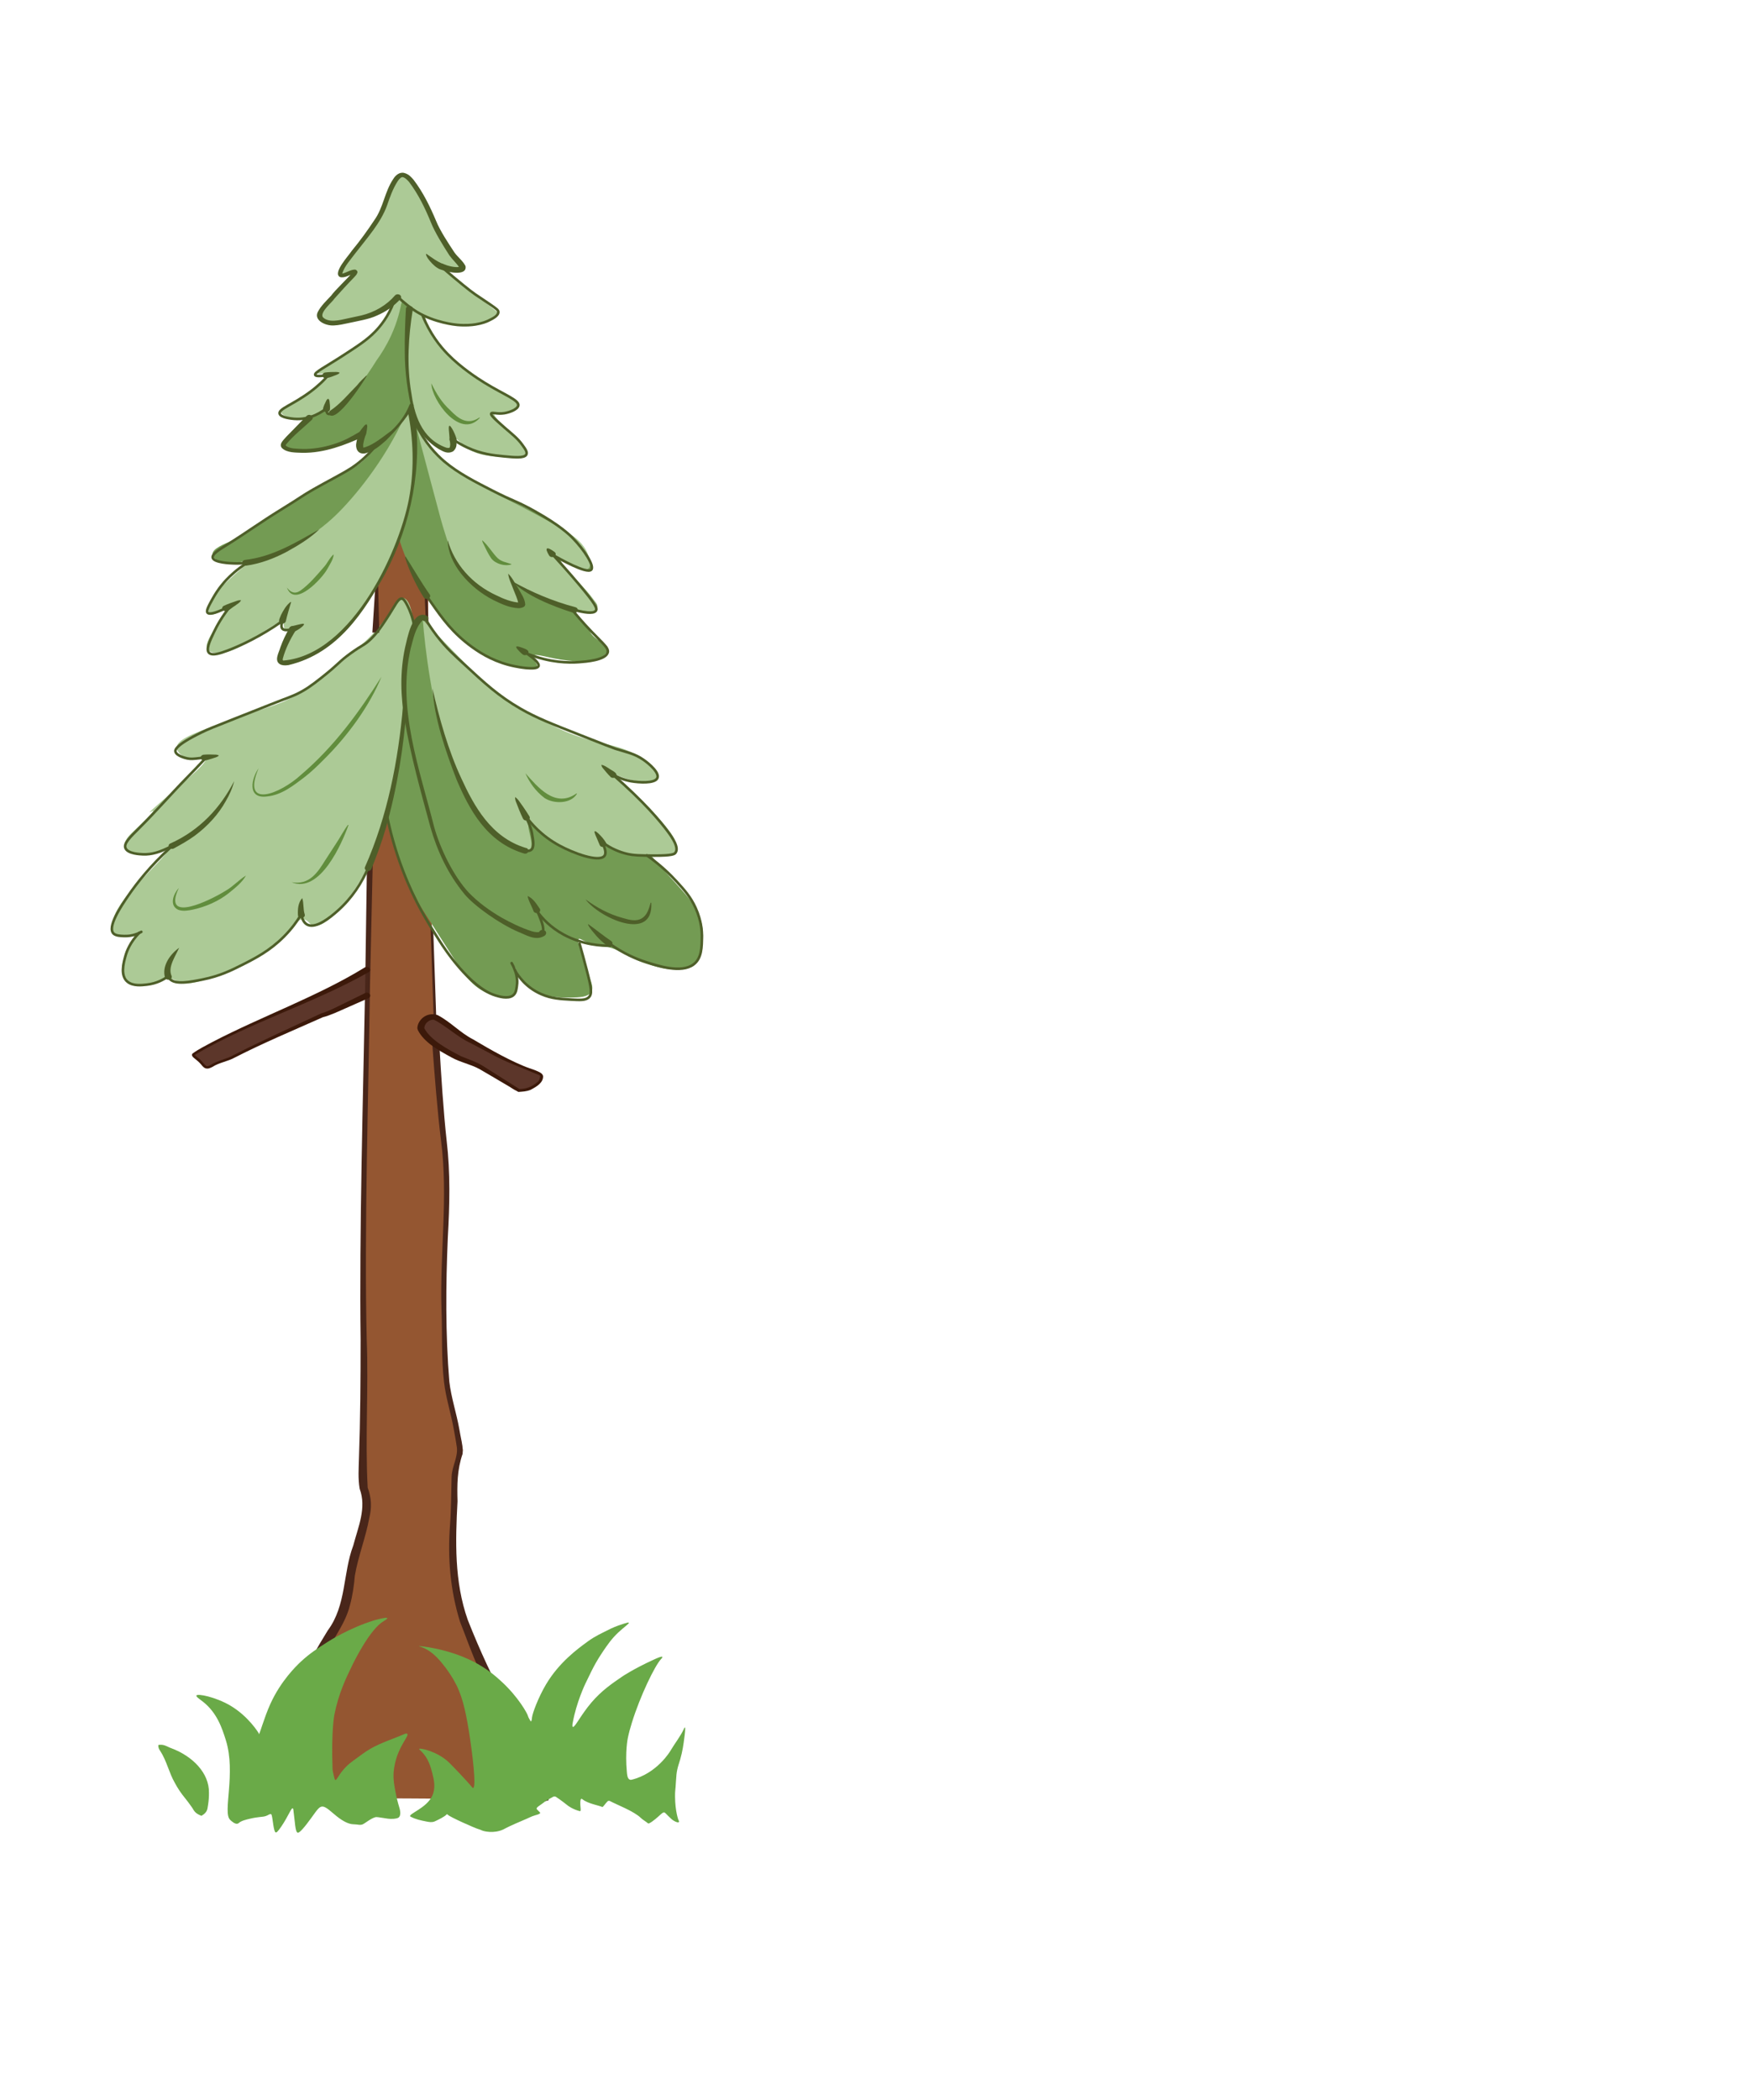 <svg width="675" height="809" viewBox="0 0 675 809" fill="none" xmlns="http://www.w3.org/2000/svg">
<path d="M145.159 213.351C144.973 239.621 144.576 266.206 143.94 293.105C143.33 319.645 142.482 345.87 141.475 371.78L139.7 468.905L140.283 549.064C140.283 549.064 138.799 569.536 139.408 570.278C140.018 571.019 141.767 579.019 141.767 579.019L135.301 603.491L134.426 616.233L126.768 632.705L122.051 641.447V650.683C122.051 650.683 103.501 694.122 104.375 693.133C105.25 692.144 208.017 693.133 208.017 693.133C208.017 693.133 195.058 658.166 191.825 653.672C188.592 649.178 179.45 626.952 177.409 620.705C175.369 614.458 175.051 585.491 175.051 579.266C175.051 573.042 175.342 565.536 175.925 564.03C176.508 562.525 177.992 560.03 178.284 558.794C178.575 557.536 173.726 540.187 173.567 539.693C173.408 539.198 171.367 518.209 171.367 517.85C171.367 517.49 171.526 483.894 171.526 483.894C171.526 483.894 171.685 449.557 171.685 448.928C171.685 448.298 168.876 412.972 168.452 412.096C168.002 411.219 167.71 377.758 167.286 378.14C166.862 378.522 165.511 325.33 165.378 324.836C165.219 324.342 164.928 215.711 164.928 215.711C161.933 205.688 158.939 195.643 155.944 185.621" fill="#945631"/>
<path d="M155.759 114.294C151.837 122.946 147.332 129.193 143.993 133.26C138.773 139.62 138.137 138.676 128.173 149.62C116.539 162.384 118.977 162.384 114.048 165.778C112.458 166.856 108.881 169.148 109.49 171.014C109.914 172.339 112.299 172.901 113.624 173.193C118.182 174.25 122.263 173.283 124.436 172.699C133.393 170.227 138.11 165.89 139.382 166.901C140.469 167.733 137.474 171.148 138.932 172.452C139.992 173.418 142.695 172.609 143.41 172.384C148.737 170.789 157.535 163.912 161.086 151.732C162.755 146.002 162.358 139.35 161.589 126.024C161.351 121.71 161.033 118.114 160.768 115.665" fill="#739B53"/>
<path d="M146.908 165.912C146.14 168.811 144.523 172.991 140.654 176.767C137.077 180.272 133.844 181.306 127.908 184.25C125.92 185.239 127.378 184.564 107.821 196.609C101.593 200.43 96.187 205.329 89.35 208.273C86.488 209.509 81.692 211.329 81.85 213.576C81.93 214.969 83.891 215.936 84.421 216.205C87.124 217.531 90.092 217.059 94.65 216.138C101.434 214.767 104.826 214.07 107.079 213.261C112.273 211.419 126.053 205.239 139.992 190.227C151.201 178.16 157.508 165.8 161.112 155.822" fill="#739B53"/>
<path d="M151.175 196.879C152.738 205.801 155.415 212.924 157.641 217.846C163.868 231.554 171.977 240.071 174.707 242.812C182.577 250.723 188.619 253.644 192.674 255.172C198.53 257.374 205.685 258.678 206.798 257.037C207.62 255.824 204.625 253.734 205.473 252.678C206.454 251.442 211.038 253.599 218.723 254.431C222.963 254.88 229.111 255.487 232.556 252.565C233.033 252.161 234.332 251.06 234.173 249.734C233.987 248.093 231.761 247.801 229.164 245.576C226.965 243.689 227.707 243.194 224.792 239.711C222.195 236.632 219.889 234.97 220.26 234.565C220.711 234.093 223.679 236.475 227.203 235.779C227.495 235.711 229.615 235.307 230.065 234.093C230.622 232.632 228.449 230.857 227.627 230.16C220.764 224.34 215.04 215.239 215.702 214.7C215.994 214.475 217.478 215.868 221.002 217.419C223.361 218.452 226.541 219.868 227.521 219.104C228.846 218.07 225.958 213.284 223.096 209.846C217.425 202.969 210.27 199.441 206.904 197.756C176.615 182.767 173.249 180.812 169.645 177.149C166.518 173.98 162.437 168.699 160.079 160.294" fill="#739B53"/>
<path d="M165.166 242.835C164.716 240.812 163.921 238.453 162.357 238.206C158.435 237.599 152.552 251.172 151.598 253.307C143.993 270.835 144.231 287.06 144.973 295.622C146.007 307.712 149.054 316.813 152.049 325.712C155.414 335.78 159.071 343.488 161.483 348.185C162.225 349.623 161.854 348.836 175.766 370.657C178.575 375.061 181.861 380.23 188.433 382.882C189.917 383.488 194.343 385.286 197.125 383.623C198.636 382.724 199.086 381.151 199.325 380.252C200.464 376.163 197.841 372.5 198.159 372.387C198.503 372.252 200.04 377.376 204.784 380.747C209.978 384.455 216.55 384.32 220.233 384.253C223.175 384.185 226.249 384.095 227.6 382.387C228.687 381.017 228.13 379.309 227.309 376.904C223.811 366.567 222.009 362.23 223.042 361.668C223.44 361.466 223.996 361.96 225.533 362.657C228.793 364.162 231.469 364.342 233.324 364.657C238.783 365.578 240.93 368.32 247.449 370.657C251.45 372.073 260.195 375.196 265.707 372.162C271.802 368.792 270.875 359.533 270.716 357.938C269.815 349.039 263.799 344.432 253.04 332.094C249.012 327.488 243.129 320.386 236.557 311.128" fill="#739B53"/>
<path d="M154.646 67.596C154.487 67.776 151.625 70.787 151.625 70.787L148.472 79.08L144.205 86.945L137.421 96.069L131.3 104.676C131.3 104.676 131.459 106.181 131.671 106.114C131.883 106.046 136.229 104.81 136.229 104.81L130.425 112.361L124.754 118.923C124.754 118.923 122.846 122.294 123.217 122.159C123.588 122.024 126.026 124.474 126.318 124.271C126.609 124.092 138.534 122.721 138.534 122.721C140.707 122.226 143.887 121.238 147.226 119.215C149.929 117.597 151.811 115.822 153.03 114.474C155.574 117.035 160.344 121.035 167.764 123.395C171.951 124.721 178.973 126.946 185.863 124.271C188.699 123.17 190.66 121.575 191.826 120.406C191.826 120.406 183.505 113.665 183.213 113.282C182.922 112.9 170.467 102.923 170.467 102.923C170.467 102.923 176.641 103.237 176.88 103.35C177.092 103.485 176.8 100.361 176.509 100.159C176.217 99.979 169.963 90.428 169.725 90.293C169.513 90.159 162.941 76.069 162.941 76.069C160.768 73.215 158.568 70.361 156.395 67.507" fill="#ACCA96"/>
<path d="M152.447 115.035C149.691 123.328 145.345 127.934 141.82 130.609C135.99 135.036 129.127 138.946 129.127 138.946C125.337 141.148 121.813 142.991 122.184 143.71C122.555 144.451 126.742 143.193 127.272 144.092C127.802 145.013 124.145 147.418 121.415 149.238C113.704 154.339 109.861 156.901 109.835 156.924C109.358 157.148 108.245 157.643 108.192 158.429C108.112 159.53 110.312 160.452 110.63 160.587C114.287 162.115 118.527 160.699 119.136 160.497C122.873 159.216 124.834 156.834 125.867 157.395C126.53 157.755 126.026 158.856 126.636 159.171C127.881 159.8 131.724 156.092 131.724 156.07C135.089 152.564 138.561 148.496 141.82 143.8C142.96 142.159 143.993 140.541 144.974 138.968C146.882 136.339 148.896 133.103 150.671 129.283C153.136 123.912 154.328 119.013 154.911 115.148" fill="#ACCA96"/>
<path d="M157.694 117.597C156.899 123.844 156.634 129.215 156.581 133.418C156.528 137.822 156.713 142.182 157.137 146.631C157.932 154.879 159.098 158.586 159.469 159.643C161.669 166.317 164.186 168.632 165.326 169.575C168.055 171.823 172.216 173.778 173.832 172.766C175.21 171.89 174.018 169.306 175.051 168.924C176.085 168.542 177.489 171.014 180.457 172.946C184.565 175.62 189.361 175.778 194.158 175.935C198.663 176.092 201.71 176.182 202.426 174.901C203.327 173.283 200.173 170.092 194.158 164.047C192.117 162.002 189.918 159.912 190.501 159.171C191.004 158.564 192.859 159.598 195.589 159.081C197.576 158.699 200.094 157.463 200.226 156.092C200.412 154.339 196.675 152.991 192.488 150.946C192.488 150.946 185.386 147.463 177.463 141.103C173.938 138.272 169.142 134.339 165.988 128.002C163.736 123.462 163.153 119.35 163.02 116.676" fill="#ACCA96"/>
<path d="M94.491 217.733C91.868 219.981 89.668 221.936 88.025 223.486C82.672 228.43 80.605 230.902 80.367 233.981C80.314 234.677 80.234 236.003 81.109 236.475C82.911 237.464 87.098 233.936 87.734 234.475C88.29 234.947 85.296 237.868 82.434 242.588C80.393 245.936 78.75 248.745 80.075 250.318C81.188 251.666 83.944 251.509 85.216 251.442C88.502 251.262 91.285 250.093 98.016 245.689C103.66 242.026 107.609 239.015 108.907 239.824C109.755 240.363 108.96 242.138 110.073 242.7C111.16 243.239 112.723 241.958 113.174 242.318C113.757 242.812 111.372 245.149 109.649 248.812C108.695 250.857 107.423 253.532 108.616 254.678C110.1 256.071 114.631 254.52 115.983 254.048C128.703 249.666 138.216 236.498 139.833 234.206C145.186 226.61 151.201 217.599 155.441 203.239C161.828 181.531 160.741 157.283 158.091 157.036C157.376 156.968 156.687 158.631 155.945 160.272C148.233 177.508 136.149 191.98 129.153 198.654C125.523 202.138 119.587 206.992 110.391 211.576" fill="#ACCA96"/>
<path d="M162.887 238.767C163.364 244.565 164.186 252.475 165.749 261.801C166.968 269.082 168.081 275.577 170.599 284.094C171.818 288.161 174.892 297.824 181.199 309.195C183.61 313.532 186.631 318.386 192.461 322.769C193.124 323.285 201.074 329.196 203.83 327.533C206.559 325.892 202.24 318.049 204.042 317.33C205.102 316.903 206.877 319.488 211.329 322.948C214.244 325.196 219.412 328.724 226.222 330.162C228.236 330.589 231.39 331.218 232.635 329.982C234.119 328.476 231.787 325.24 232.741 324.746C233.51 324.342 235.126 326.476 238.147 328.027C242.228 330.117 246.548 329.96 250.841 329.802C256.353 329.6 259.082 329.51 260.222 328.027C262.66 324.836 256.247 317.802 251.715 312.858C244.083 304.499 236.186 299.105 236.822 298.431C237.087 298.139 238.545 299.128 241.566 300.027C245.567 301.218 252.033 302.139 253.279 300.409C254.418 298.791 250.92 295.128 248.297 293.015C242.043 287.914 235.418 287.195 228.316 285.33C217.848 282.611 210.932 278.633 202.372 273.712C196.569 270.386 188.46 264.992 180.165 256.475" fill="#ACCA96"/>
<path d="M159.125 239.149C158.939 236.026 157.694 230.655 155.362 230.34C153.162 230.048 152.076 234.588 145.636 241.958C142.774 245.262 140.204 247.532 136.573 250.768C135.699 251.532 131.856 254.947 125.973 259.374C121.998 262.363 117.891 265.464 113.598 267.981C106.734 272.026 104.349 271.712 83.997 279.038C73.954 282.656 67.965 285.083 68.097 288.026C68.15 289.195 69.183 290.364 70.164 291.015C73.477 293.218 78.167 290.925 79.068 292.071C80.075 293.33 75.358 297.352 69.29 302.566C44.141 324.184 70.588 302.139 51.561 320.049C49.892 321.622 47.586 323.757 48.248 325.847C48.911 327.915 52.224 329.128 54.715 329.398C59.988 329.982 63.698 326.769 64.361 327.398C65.209 328.207 59.431 333.555 52.065 341.443C49.706 343.96 42.684 351.6 43.24 357.241C43.293 357.915 43.452 359.218 44.565 359.983C46.764 361.511 50.289 359.263 51.481 360.297C53.31 361.87 45.758 367.601 47.347 374.028C47.453 374.5 48.434 378.14 51.614 379.264C54.98 380.455 59.935 378.545 60.809 378.207C62.505 377.556 63.38 376.927 64.996 376.949C66.984 376.994 68.07 377.96 69.263 378.5C70.191 378.927 72.841 379.848 84.05 375.691C88.873 373.893 91.709 372.859 95.472 370.769C99.552 368.499 104.906 365.533 109.676 360.275C112.697 356.949 114.34 354.005 116.884 354.162C118.765 354.275 119.136 356.072 120.7 356.544C124.224 357.578 131.273 351.331 137.925 340.679C145.954 327.87 148.445 316.634 151.334 303.735C152.341 299.24 154.593 285.577 155.017 277.644C155.441 269.487 154.805 268.363 155.759 262.341C158.78 243.419 158.86 243.06 158.86 243.06C158.939 242.588 159.204 241.104 159.072 239.127L159.125 239.149Z" fill="#ACCA96"/>
<path d="M160.609 165.418C164.584 180.497 167.79 192.317 169.592 199.126C169.645 199.306 171.235 205.374 174.018 213.104C174.972 215.756 175.237 216.363 175.502 216.857C176.111 218.093 178.841 223.262 185.943 227.846C190.607 230.857 198.451 234.453 200.226 232.835C201.949 231.284 197.232 225.576 198.318 224.969C198.848 224.677 200.094 225.846 202.293 227.217C204.466 228.565 206.242 229.239 209.793 230.587C212.416 231.599 227.654 237.397 229.827 234.835C232.583 231.599 213.397 216.228 214.801 214.992C215.729 214.183 223.944 220.79 226.567 219.104C228.21 218.048 226.832 214.318 226.567 213.621C224.951 209.261 221.135 206.699 220.101 206.003C209.819 199.239 192.329 191.059 184.167 186.407C179.318 183.643 172.216 178.946 164.875 171.306" fill="#ACCA96"/>
<path d="M140.813 373.893C141.131 373.893 88.131 398.882 88.131 398.882L75.093 406.006L74.881 407.039L79.307 410.972C79.307 410.972 81.4 410.882 81.745 410.5C82.089 410.118 85.402 408.994 85.402 408.994C85.402 408.994 89.165 407.309 89.827 407.017C90.49 406.725 126.821 390.432 127.696 389.691C128.57 388.949 141.608 383.219 141.608 383.219" fill="#5C362A"/>
<path d="M163.868 393.084C163.153 393.758 162.252 394.837 162.225 396.185C162.225 396.815 162.358 398.343 166.863 401.713C169.274 403.511 171.924 405.084 175.263 406.68C178.841 408.388 179.106 408.141 182.763 409.871C185.174 410.994 188.01 412.343 191.163 414.455C196.384 417.983 197.55 420.433 200.544 420.253C201.79 420.186 202.956 419.691 204.307 419.129C205.924 418.455 207.249 417.871 208.07 416.613C208.309 416.231 209.077 415.039 208.521 413.893C208.415 413.691 208.044 413.017 206.083 412.208C204.042 411.376 202.267 411.174 202.214 411.174C197.523 410.68 186.685 403.938 179.026 399.084C174.468 396.208 170.679 393.803 167.976 392.073" fill="#5C362A"/>
<path d="M169.274 402.32C169.91 413.511 170.864 428.433 172.083 439.377C173.541 451.737 173.249 464.254 172.534 476.613C171.739 495.131 171.606 513.782 173.117 532.232C173.832 538.345 175.873 544.367 176.959 550.48C177.33 553.086 178.576 557.446 178.231 560.008C176.111 566.165 176.085 572.008 176.27 578.278C175.449 593.604 174.998 609.222 180.219 623.986C184.777 635.515 190.13 647.38 196.437 658.279C199.007 663.268 201.71 670.661 203.989 675.785L211.409 693.425L206.374 694.841L199.696 677.268C198.477 674.144 195.827 667.021 194.688 664.077C191.746 656.751 187.347 649.807 184.326 642.458C181.968 637.559 179.318 629.874 177.251 624.75C173.435 612.525 172.428 599.919 173.382 587.469C173.832 581.918 173.832 574.323 173.991 568.862C174.124 564.862 176.429 561.446 176.032 557.603C175.846 556.12 175.157 552.255 174.866 550.749C173.806 544.592 171.792 538.614 171.076 532.389C169.963 523.063 170.467 513.782 170.096 504.479C169.407 482.793 172.719 461.13 169.937 439.512C168.559 428.59 167.366 413.466 166.571 402.41L169.274 402.275V402.32Z" fill="#49261A"/>
<path d="M166.412 358.05C166.783 369.151 167.181 380.275 167.552 391.376" stroke="#49261A" stroke-miterlimit="10" stroke-linecap="round"/>
<path d="M143.463 243.666L144.602 225.801H145.715L146.113 243.711L143.463 243.666Z" fill="#49261A"/>
<path d="M101.063 692.706C106.999 680.998 113.889 662.167 118.924 649.807C120.647 645.964 118.367 642.593 120.275 638.458C122.104 634.75 124.25 631.447 126.291 628.031C133.499 618.346 132.068 605.986 136.096 595.357C138.004 588.121 141.317 580.772 138.561 573.469C137.898 569.469 138.189 565.603 138.295 561.806C138.825 546.592 138.932 531.333 138.932 516.097C138.375 475.355 139.939 419.601 140.707 378.859L141.37 333.128H143.595L142.562 378.882C141.979 421.511 140.283 473.692 141.29 516.075C142.032 534.974 140.628 554.21 141.661 573.042C143.119 576.997 143.277 580.727 142.27 584.75C140.919 592.21 137.924 599.671 136.705 607.02C136.387 610.773 135.831 614.728 134.771 618.525C132.889 626.054 127.245 632.683 124.038 639.672C122.687 642.234 124.78 646.548 122.952 650.908L114.87 672.751C112.061 680.032 109.437 687.246 105.886 694.549L101.063 692.684V692.706Z" fill="#49261A"/>
<path d="M164.556 239.419C164.398 236.026 164.265 232.61 164.106 229.217" stroke="#49261A" stroke-miterlimit="10"/>
<path d="M142.006 374.5C120.779 386.5 96.478 393.803 75.517 406.073C75.172 406.253 74.96 406.567 75.067 406.388C75.146 406.612 76.259 407.399 76.524 407.669C77.637 408.388 78.564 410.028 79.545 410.635C79.942 410.815 80.605 410.523 81.267 410.163C83.811 408.455 87.177 408.028 89.88 406.478C101.01 400.747 112.352 395.736 123.747 390.365C126.477 389.623 129.763 387.871 132.254 386.657L140.601 382.567C141.237 382.23 142.085 382.387 142.483 382.949C142.854 383.511 142.615 384.208 141.953 384.5L133.314 388.32C130.717 389.466 127.245 391.129 124.463 391.803C113.174 396.837 101.487 401.713 90.49 407.354C87.76 408.882 84.474 409.264 81.85 410.972C81.188 411.264 80.26 411.893 79.094 411.489C78.088 411.017 77.796 410.32 77.293 409.826C76.63 409.039 75.703 408.32 74.881 407.646C74.377 407.287 73.45 406.365 74.298 405.736C76.603 404.073 79.386 402.702 81.93 401.331C101.196 391.331 122.21 383.893 140.548 372.657C141.979 371.825 143.516 373.691 142.006 374.522V374.5Z" fill="#3C190A"/>
<path d="M163.444 396.006C165.749 400.545 172.401 404.163 177.621 406.86C180.351 407.983 183.239 408.927 185.783 410.433L190.633 413.489L200.279 419.601L199.881 419.489C202.823 419.556 205.234 418.433 207.142 416.747C207.831 416.231 207.99 415.264 208.096 414.568C208.096 414.41 208.017 414.298 207.778 414.141C201.445 411.466 194.528 409.017 188.566 405.624L181.146 401.713C176.19 399.466 171.844 395.084 167.101 392.77C165.219 392.747 163.576 394.23 163.47 396.028L163.444 396.006ZM160.82 395.758C161.032 392.994 164.265 389.601 168.611 391.017C173.779 393.758 177.144 397.713 182.259 400.365C189.149 404.455 196.781 408.837 204.492 411.714C205.897 412.523 208.865 412.725 209.236 414.523C209.342 417.062 206.718 418.59 204.466 419.781C202.823 420.478 201.339 420.478 199.722 420.613L199.51 420.5L189.652 414.68L184.723 411.803C181.384 409.961 177.224 409.174 173.938 407.309C168.982 404.59 163.497 401.646 161.032 396.882C160.9 396.545 160.767 396.14 160.794 395.758H160.82Z" fill="#3C190A"/>
<path d="M99.659 295.892C92.769 312.072 108.112 305.69 115.93 298.499C128.835 287.51 138.375 274.273 146.961 260.7C142.509 271.667 134.029 283.465 124.648 292.678C122.316 295.038 119.825 297.442 117.096 299.532C113.015 302.566 108.616 306.229 102.892 306.791C94.862 307.847 97.035 299.442 99.685 295.892H99.659Z" fill="#618D3D"/>
<path d="M68.892 342.072C62.267 356.072 81.055 346.791 86.992 343.083C89.827 341.465 92.026 338.926 94.756 337.263C93.325 339.915 90.543 342.072 88.025 344.117C84.156 347.151 79.306 349.308 74.192 350.409C72.496 350.724 70.588 351.151 68.627 350.432C65.023 348.701 66.904 344.207 68.892 342.05V342.072Z" fill="#618D3D"/>
<path d="M112.325 339.825C119.242 341.106 122.475 335.892 125.257 331.443L129.656 324.656C131.167 322.409 132.333 320.027 134.002 317.802C134.082 317.712 134.267 317.757 134.241 317.892C131.856 324.566 123.349 344.432 112.325 339.825Z" fill="#618D3D"/>
<path d="M202.426 297.869C207.063 303.015 213.768 311.465 222.062 305.667C222.168 305.6 222.327 305.712 222.248 305.802C220.022 309.6 213.476 309.825 209.766 307.375C206.295 304.701 204.016 301.465 202.426 297.869Z" fill="#618D3D"/>
<path d="M110.55 226.34C111.955 228.183 113.571 228.992 115.771 227.486C119.163 225.037 121.972 221.688 124.648 218.587C126.132 217.059 126.927 214.879 128.57 213.531C128.411 215.576 127.033 217.464 126.026 219.306C124.118 222.79 113.465 234.363 110.55 226.34Z" fill="#618D3D"/>
<path d="M185.783 208.115C187.797 209.733 189.97 213.351 191.799 215.059C193.203 216.34 195.005 216.61 196.966 217.261C197.046 217.284 197.072 217.351 197.046 217.419C194.29 218.295 190.368 216.992 189.043 214.745C188.009 213.216 187.214 211.486 186.419 209.868C186.181 209.306 185.783 208.789 185.783 208.138V208.115Z" fill="#618D3D"/>
<path d="M166.2 147.687C168.002 151.44 170.148 155.036 173.461 158.025C176.561 161.238 180.059 163.957 184.644 160.856C184.75 160.789 184.909 160.901 184.829 161.013C177.171 169.441 166.2 153.89 166.2 147.71V147.687Z" fill="#618D3D"/>
<path d="M170.784 101.687C172.507 102.428 175.342 103.17 177.065 102.788C176.959 102.833 176.932 103.125 176.959 103.035C175.952 101.44 174.256 99.956 173.116 98.338C170.784 94.698 167.551 89.552 166.014 85.664C163.815 80.293 161.271 74.99 157.693 70.203C156.978 69.349 156.05 68.428 155.282 68.271C154.752 68.023 153.93 68.743 153.294 69.686C151.386 72.608 150.22 75.934 149.107 79.17C146.669 85.889 141.502 91.597 137.023 97.395C135.142 99.956 132.757 102.451 131.856 105.35C131.856 105.575 131.909 105.53 131.723 105.395C133.048 105.282 135.089 103.844 136.652 103.844C137.235 103.799 137.871 104.496 137.712 104.968C137.421 105.912 136.997 106.136 136.467 106.788C133.896 109.417 131.167 112.406 128.782 115.103C128.252 116.181 123.111 120.226 124.383 122.181C126.609 124.429 130.743 123.372 133.817 122.676L139.223 121.507C144.39 120.271 149.028 117.507 152.155 113.822C152.579 113.327 153.4 113.215 154.01 113.575C154.593 113.934 154.725 114.631 154.301 115.148C151.89 117.822 148.789 120.024 145.265 121.53C142.27 122.99 137.58 123.71 134.267 124.451C132.412 124.833 130.663 125.283 128.543 125.373C125.231 125.53 120.779 123.283 122.475 120.092C123.72 117.709 125.787 115.822 127.616 113.844C129.126 111.709 133.711 107.507 135.937 104.81C135.937 104.765 135.937 105.058 136.096 105.148C136.202 105.327 136.52 105.35 136.467 105.35C134.956 105.664 132.783 107.305 130.955 106.698C128.04 105.125 134.373 98.451 135.566 96.563C138.693 92.788 141.502 88.9 144.152 84.9C147.782 79.866 148.1 73.956 151.572 68.855C152.314 67.641 153.877 66.136 155.759 66.63C157.64 67.147 158.435 68.271 159.31 69.214C163.046 74.113 165.696 79.597 168.002 85.057C169.486 88.788 172.772 93.754 175.077 97.237C176.376 99.08 178.31 100.428 179.344 102.473C180.139 106.676 171.844 104.765 169.539 103.687C167.816 103.035 169.168 100.9 170.784 101.709V101.687Z" fill="#4E5F29"/>
<path d="M164.319 97.799C166.359 99.215 168.373 100.788 170.785 101.709C171.447 101.979 171.712 102.653 171.394 103.215C169.592 105.574 165.061 100.249 164.425 98.833C164.372 98.608 163.842 97.732 164.319 97.822V97.799Z" fill="#4E5F29"/>
<path d="M153.4 114.473C154.248 115.282 155.467 116.384 157.004 117.597C158.488 118.766 159.813 119.665 160.529 120.092C167.392 124.294 175.422 125.08 176.137 125.148C179.423 125.44 181.782 125.193 183.213 124.968C185.889 124.541 187.4 123.867 188.009 123.597C189.414 122.923 192.064 121.687 191.984 120.159C191.958 119.507 191.481 119.08 188.592 117.103C186.181 115.44 184.326 114.249 183.213 113.485C181.782 112.496 180.642 111.597 178.416 109.799C176.217 108.024 173.328 105.619 169.963 102.631" stroke="#4E5F29" stroke-miterlimit="10" stroke-linecap="round"/>
<path d="M78.564 290.701C79.916 290.588 81.453 290.611 82.831 290.678C83.308 290.678 83.785 290.723 84.341 291.015C83.705 291.734 82.566 291.869 81.718 292.206C80.366 292.498 78.034 293.757 77.345 292.094C77.133 291.42 77.743 290.746 78.564 290.701Z" fill="#4E5F29"/>
<path d="M159.655 241.419C159.045 237.869 157.932 235.149 157.005 233.329C155.759 230.835 155.176 230.61 154.805 230.588C153.321 230.475 152.314 233.149 149.002 238.206C146.935 241.352 145.318 243.779 142.827 246.206C140.283 248.655 139.647 248.341 135.036 251.689C130.293 255.127 130.77 255.599 123.694 261.172C119.905 264.161 117.679 265.712 114.711 267.172C114.154 267.442 113.651 267.689 113.147 267.891C111.186 268.745 109.702 269.262 109.252 269.42C108.722 269.599 102.759 271.959 90.861 276.656C81.877 280.206 80.34 280.813 77.611 282.139C67.408 287.105 67.461 288.97 67.594 289.51C67.991 291.24 71.834 292.072 72.151 292.139C73.45 292.409 74.484 292.341 77.16 292.004C77.663 291.937 78.22 291.869 78.776 291.802" stroke="#4E5F29" stroke-miterlimit="10" stroke-linecap="round"/>
<path d="M65.606 324.926C77.16 319.735 85.057 310.926 90.224 300.881C89.562 303.6 88.396 306.206 86.938 308.678C84.129 313.735 79.969 318.252 75.013 321.937C72.496 323.78 69.713 325.33 66.984 326.813C66.374 327.151 65.553 326.993 65.155 326.476C64.758 325.937 64.943 325.218 65.606 324.903V324.926Z" fill="#4E5F29"/>
<path d="M79.492 291.757C76.233 295.24 73.556 298.004 71.834 299.757C65.712 306.004 60.068 312.544 53.867 318.724C50.05 322.544 47.453 324.948 48.407 326.836C49.441 328.858 53.919 329.038 55.032 329.083C58.477 329.218 61.657 328.297 66.295 325.87" stroke="#4E5F29" stroke-miterlimit="10" stroke-linecap="round"/>
<path d="M65.712 326.409C57.842 333.623 52.7 340.207 49.441 344.949C46.764 348.836 41.041 357.286 43.849 359.69C44.751 360.454 46.42 360.522 47.825 360.567C51.111 360.679 53.548 359.466 54.45 358.949" stroke="#4E5F29" stroke-miterlimit="10" stroke-linecap="round"/>
<path d="M53.681 359.286C50.13 362.926 48.831 366.387 48.275 368.432C47.559 371.084 46.234 376.005 49.309 378.297C51.376 379.848 54.529 379.511 56.517 379.286C60.492 378.859 63.221 377.174 64.466 376.297" stroke="#4E5F29" stroke-miterlimit="10" stroke-linecap="round"/>
<path d="M114.79 352.612C114.684 350.319 114.79 347.825 116.433 345.937C117.122 348.005 116.724 350.207 117.413 352.252C117.784 353.78 115.002 354.162 114.79 352.612Z" fill="#4E5F29"/>
<path d="M141.846 334.364C139.249 340.14 135.778 345.803 130.001 350.926C127.112 353.488 121.918 357.623 118.659 356.297C117.334 355.758 116.486 354.364 116.115 352.432" stroke="#4E5F29" stroke-miterlimit="10" stroke-linecap="round"/>
<path d="M156.713 271.712C155.574 287.734 153.003 303.712 148.551 319.33C147.041 324.544 145.106 329.668 143.092 334.746C142.854 335.331 142.112 335.645 141.423 335.443C140.734 335.241 140.363 334.611 140.601 334.027C149.426 314.072 153.427 292.813 155.309 271.644C155.362 270.88 156.819 270.925 156.74 271.712H156.713Z" fill="#4E5F29"/>
<path d="M63.592 376.612C62.293 372.297 65.288 367.78 69.024 365.061C67.62 368.342 64.625 372.41 66.056 375.803C66.798 377.219 64.175 378.095 63.592 376.612Z" fill="#4E5F29"/>
<path d="M115.691 352.814C114.446 354.859 112.432 357.735 109.358 360.814C103.978 366.207 98.439 369.084 93.299 371.668C89.165 373.758 84.659 375.983 78.141 377.286C73.106 378.297 67.7 379.376 65.474 377.151C65.182 376.882 64.97 376.544 64.811 376.185" stroke="#4E5F29" stroke-miterlimit="10" stroke-linecap="round"/>
<path d="M198.371 373.668C198 372.679 197.576 371.758 197.125 370.994" stroke="#4E5F29" stroke-miterlimit="10" stroke-linecap="round"/>
<path d="M149.134 314.364C150.221 319.735 152.049 327.061 155.282 335.488C159.84 347.421 164.743 355.218 169.539 362.724C170.97 364.971 180.908 380.342 190.845 383.421C192.117 383.826 195.615 384.904 197.576 383.511C198.689 382.724 198.901 381.443 199.113 379.96C199.325 378.634 199.431 376.41 198.371 373.646" stroke="#4E5F29" stroke-miterlimit="10" stroke-linecap="round"/>
<path d="M198.583 373.983C199.564 375.781 202.452 380.297 208.6 382.972C212.549 384.68 216.073 384.814 219.863 385.039C223.573 385.241 225.454 385.331 226.7 384.297C228.237 383.017 227.892 380.814 226.037 373.623C225.03 369.735 224.102 366.342 223.281 363.511" stroke="#4E5F29" stroke-miterlimit="10" stroke-linecap="round"/>
<path d="M205.553 350.971C205.049 349.421 203.353 346.544 203.3 345.128C205.553 346.185 206.745 348.275 207.991 350.095C208.309 350.657 208.044 351.331 207.381 351.6C206.666 351.893 205.791 351.6 205.553 350.971Z" fill="#4E5F29"/>
<path d="M208.6 359.735C210.11 358.567 208.812 355.308 207.725 352.612C207.434 351.87 207.116 351.173 206.771 350.522" stroke="#4E5F29" stroke-miterlimit="10" stroke-linecap="round"/>
<path d="M162.941 238.992C162.941 238.992 162.914 238.947 162.914 238.97C162.914 238.97 162.835 238.992 162.702 239.059C159.92 241.981 159.257 246.161 158.224 249.779C152.924 272.768 161.589 296.004 167.234 318.409C169.645 327.151 174.919 337.735 180.563 343.78C184.194 347.555 188.593 350.769 193.336 353.511C196.914 355.533 200.836 357.398 204.811 358.702C206.03 359.106 207.62 359.196 207.752 358.926C208.044 358.32 208.865 358.027 209.581 358.297C210.773 358.724 210.667 360.072 209.528 360.612C206.189 362.477 202.744 360.14 199.802 359.016C192.303 355.803 182.71 348.926 179 344.477C172.587 336.746 168.479 327.847 165.856 318.724C162.146 305.06 158.303 291.442 155.945 277.554C154.302 268.273 154.063 258.723 156.051 249.464C156.899 246.251 158.727 234.43 164.557 237.239C165.882 238.183 164.292 239.846 162.941 239.015V238.992Z" fill="#4E5F29"/>
<path d="M236.637 298.611C237.989 299.375 240.241 300.431 243.262 300.948C246.071 301.42 252.06 301.869 253.2 299.824C254.313 297.847 250.285 294.274 247.688 292.521C244.428 290.319 241.699 289.824 237.088 288.408C236.399 288.206 232.291 286.588 224.05 283.352C212.522 278.835 206.772 276.566 200.65 273.06C192.117 268.161 186.685 263.127 178.788 255.824C175.581 252.857 171.871 249.621 168.188 244.767C166.147 242.093 164.69 239.756 163.736 238.116" stroke="#4E5F29" stroke-miterlimit="10" stroke-linecap="round"/>
<path d="M207.275 351.51C208.865 353.645 211.939 357.174 217.212 360.027C224.659 364.05 232.026 364.342 235.1 364.297" stroke="#4E5F29" stroke-miterlimit="10" stroke-linecap="round"/>
<path d="M234.623 363.331C240.188 367.398 245.382 369.466 248.642 370.522C253.491 372.095 262.448 375.039 267.192 371.511C270.372 369.151 270.398 364.859 270.425 360.41C270.425 359.196 270.345 354.904 267.987 349.713C266.079 345.51 263.667 342.814 260.699 339.578C258.235 336.881 254.525 333.241 249.225 329.488" stroke="#4E5F29" stroke-miterlimit="10" stroke-linecap="round"/>
<path d="M226.699 356.027C229.667 358.14 232.45 360.454 235.497 362.499C236.054 362.904 236.133 363.601 235.683 364.072C235.232 364.544 234.384 364.612 233.828 364.23C232.317 363.084 230.939 361.825 229.72 360.454C228.607 359.039 227.256 357.758 226.54 356.162C226.487 356.072 226.646 355.982 226.726 356.027H226.699Z" fill="#4E5F29"/>
<path d="M225.613 346.454C229.906 349.578 234.544 352.162 239.976 353.623C242.573 354.409 245.197 355.016 247.237 353.758C249.331 352.544 250.02 350.072 250.656 347.78C250.656 347.668 250.894 347.668 250.921 347.78C251.822 363.084 230.993 353.645 225.613 346.477V346.454Z" fill="#4E5F29"/>
<path d="M201.471 315.285C200.544 313.375 199.669 311.195 198.927 309.218C198.636 308.544 198.424 307.825 198.45 307.016C199.722 307.847 200.57 309.51 201.445 310.611C202.319 311.87 203.167 313.15 203.962 314.454C204.307 315.016 204.042 315.69 203.379 315.959C202.637 316.274 201.737 315.959 201.498 315.285H201.471Z" fill="#4E5F29"/>
<path d="M202.213 327.69C203.167 327.847 203.962 327.802 204.492 327.465C205.95 326.566 205.42 323.735 204.943 320.971C204.704 319.667 204.28 318.162 202.743 314.858" stroke="#4E5F29" stroke-miterlimit="10" stroke-linecap="round"/>
<path d="M166.624 265.15C169.248 276.745 172.64 288.88 177.754 299.869C182.604 310.409 189.149 322.544 202.479 326.589C204.254 326.814 203.751 329.173 201.975 328.791C187.427 324.476 180.801 311.757 175.952 300.431C171.579 289.195 167.26 276.431 166.624 265.15Z" fill="#4E5F29"/>
<path d="M231.045 325.51L229.959 322.926C229.482 321.825 227.918 318.679 230.515 321.016C231.628 322.094 232.741 323.308 233.483 324.634C234.278 326.05 231.681 326.971 231.045 325.51Z" fill="#4E5F29"/>
<path d="M202.267 313.982C204.387 316.993 208.468 321.892 215.517 325.712C221.002 328.679 230.41 332.162 232.742 329.825C233.113 329.465 233.881 328.364 232.265 325.061" stroke="#4E5F29" stroke-miterlimit="10" stroke-linecap="round"/>
<path d="M235.206 299.218C234.199 298.251 233.219 297.06 232.344 295.982C232.026 295.622 231.761 295.218 231.682 294.633C232.821 294.723 233.696 295.51 234.57 295.982C235.63 296.836 238.466 297.757 237.194 299.263C236.664 299.779 235.683 299.757 235.18 299.24L235.206 299.218Z" fill="#4E5F29"/>
<path d="M231.788 324.252C235.551 327.106 239.208 328.319 241.275 328.836C244.084 329.555 246.734 329.555 252.034 329.578C259.003 329.623 259.825 328.948 260.143 328.589C261.839 326.634 258.95 322.521 257.334 320.342C254.233 316.184 248.138 308.881 236.16 298.431" stroke="#4E5F29" stroke-miterlimit="10" stroke-linecap="round"/>
<path d="M159.787 158.339C162.755 179.733 158.674 201.508 148.339 221.149C140.389 235.307 130.345 251.621 111.212 256.183C110.364 256.296 109.437 256.431 108.271 256.071C105.25 254.79 107.529 251.307 108.006 249.397C108.933 246.79 110.126 244.251 111.583 241.824C111.901 241.262 112.696 241.037 113.359 241.329C114.021 241.621 114.286 242.318 113.915 242.88C111.795 246.206 109.94 250.048 108.96 253.689C108.96 254.071 108.801 254.296 109.145 254.453C136.149 252.183 154.752 210.34 157.879 190.317C159.601 179.823 159.23 169.081 157.163 158.676C156.845 157.261 159.575 156.789 159.787 158.362V158.339Z" fill="#4E5F29"/>
<path d="M112.352 241.217C113.12 241.037 115.055 240.588 115.797 240.408C118.5 239.734 116.406 241.487 115.505 242.116C114.472 242.767 112.484 244.273 111.504 242.79C111.159 242.161 111.583 241.397 112.352 241.217Z" fill="#4E5F29"/>
<path d="M108.827 239.015C108.377 240.543 108.218 241.734 108.933 242.318C109.622 242.88 111.027 242.812 112.802 242.273" stroke="#4E5F29" stroke-miterlimit="10" stroke-linecap="round"/>
<path d="M112.14 232.003C111.424 234.43 110.682 236.79 110.126 239.262C109.993 239.891 109.251 240.318 108.509 240.161C106.628 239.711 107.979 237.868 108.271 236.88C109.198 235.082 110.205 233.217 111.928 231.891C112.007 231.823 112.166 231.891 112.14 232.003Z" fill="#4E5F29"/>
<path d="M88.793 233.441C85.64 237.374 83.653 240.88 82.433 243.464C80.737 246.992 79.174 250.363 80.658 251.577C81.957 252.61 84.951 251.644 87.734 250.588C92.716 248.678 100.056 245.329 108.775 239.262" stroke="#4E5F29" stroke-miterlimit="10" stroke-linecap="round"/>
<path d="M86.382 233.284C87.813 232.632 89.535 232.026 91.073 231.509C91.603 231.307 92.159 231.149 92.874 231.217C92.477 232.161 91.231 232.767 90.436 233.419C89.138 234.093 87.336 236.385 85.826 234.97C85.349 234.385 85.614 233.576 86.382 233.284Z" fill="#4E5F29"/>
<path d="M94.862 217.037C91.284 219.351 88.793 221.688 87.124 223.464C86.382 224.25 84.156 226.7 82.115 230.34C80.419 233.374 79.28 235.374 80.049 236.093C80.605 236.588 82.275 236.543 87.018 234.273" stroke="#4E5F29" stroke-miterlimit="10" stroke-linecap="round"/>
<path d="M94.465 215.666C105.144 214.475 114.26 208.812 123.058 203.868C119.428 207.374 114.923 210.093 110.312 212.632C105.621 215.082 100.48 217.104 94.836 217.891C94.12 217.981 93.431 217.576 93.325 216.969C93.192 216.34 93.722 215.756 94.465 215.666Z" fill="#4E5F29"/>
<path d="M144.709 171.733C141.211 176.115 137.633 178.856 134.983 180.542C131.485 182.767 125.708 185.666 120.7 188.542C115.85 191.329 116.91 190.991 107.9 196.542C100.984 200.789 94.465 205.486 87.575 209.778C84.315 211.801 81.533 213.486 81.983 214.902C82.54 216.7 88.608 216.969 89.933 217.014C91.841 217.104 93.458 216.969 94.65 216.812" stroke="#4E5F29" stroke-miterlimit="10" stroke-linecap="round"/>
<path d="M201.312 252.026C200.597 251.464 199.881 250.7 199.298 250.026C197.973 248.408 200.093 249.105 201.074 249.464C202.187 249.891 204.28 250.475 203.406 251.824C202.982 252.453 201.895 252.565 201.312 252.026Z" fill="#4E5F29"/>
<path d="M164.398 229.554C165.034 230.498 165.617 231.396 166.2 232.205C170.44 238.273 174.388 243.801 181.808 249.194C185.836 252.116 191.242 255.262 198.45 256.678C199.431 256.88 206.559 258.273 207.434 256.678C208.07 255.532 205.208 253.217 202.16 251.15" stroke="#4E5F29" stroke-miterlimit="10" stroke-linecap="round"/>
<path d="M156.315 214.452C159.389 219.306 162.251 224.273 165.564 229.014C166.412 230.295 164.133 231.419 163.258 230.138C160.502 225.823 158.356 221.239 156.633 216.565C156.527 215.891 155.944 214.992 156.156 214.407C156.209 214.407 156.262 214.407 156.289 214.452H156.315Z" fill="#4E5F29"/>
<path d="M203.459 251.936C212.045 255.284 219.041 255.352 223.042 255.06C225.798 254.857 233.112 254.296 234.093 251.442C234.676 249.711 232.529 248.138 227.918 243.329C224.5 239.779 221.929 236.722 220.26 234.655" stroke="#4E5F29" stroke-miterlimit="10" stroke-linecap="round"/>
<path d="M199.935 232.116C199.935 232.116 199.696 232.498 199.749 232.543C199.378 230.745 198.53 228.88 197.841 227.149C197.205 225.307 195.933 222.924 195.801 220.992C197.338 222.408 198.504 224.902 199.617 226.565C200.703 228.587 202.267 230.587 202.346 232.88C201.949 234.88 198.583 233.801 199.935 232.116Z" fill="#4E5F29"/>
<path d="M172.507 208.093C174.998 217.082 181.729 225.014 191.375 229.396C193.919 230.677 197.391 232.003 199.935 232.093C201.021 230.969 203.088 232.453 201.949 233.554C201.074 234.25 200.253 234.273 199.696 234.273C196.198 234.116 193.071 232.588 190.13 231.172C180.802 226.43 172.534 217.014 172.507 208.093Z" fill="#4E5F29"/>
<path d="M211.595 214.025C209.66 210.879 210.561 210.34 213.688 212.632C215.093 213.846 212.655 215.464 211.595 214.025Z" fill="#4E5F29"/>
<path d="M221.241 234.947C224.898 235.936 228.502 236.52 229.509 235.329C230.33 234.34 229.217 232.43 223.043 225.082C219.121 220.43 215.57 216.475 212.655 213.306" stroke="#4E5F29" stroke-miterlimit="10" stroke-linecap="round"/>
<path d="M197.311 223.891C204.837 228.138 213.026 231.599 221.665 233.891C223.308 234.318 222.566 236.453 220.896 236.048C212.708 233.486 202.532 229.329 197.311 223.913V223.891Z" fill="#4E5F29"/>
<path d="M160.317 163.418C163.682 170.632 168.134 175.148 171.208 177.778C176.561 182.317 183.292 185.71 189.758 189.014C197.788 193.126 198.927 192.946 205.95 196.879C215.755 202.362 219.491 206.07 220.525 207.126C225.136 211.801 229.19 218.16 227.733 219.486C225.957 221.127 215.49 215.216 212.999 213.778" stroke="#4E5F29" stroke-miterlimit="10" stroke-linecap="round"/>
<path d="M173.249 169.441L173.037 166.766C172.931 165.62 172.481 162.317 174.177 165.103C174.892 166.362 175.555 167.755 175.873 169.148C176.191 170.699 173.382 170.991 173.249 169.441Z" fill="#4E5F29"/>
<path d="M159.045 119.148C157.323 129.71 156.66 140.519 158.436 151.126C159.575 159.261 162.146 168.969 171.951 172.452C173.461 172.766 173.329 172.407 173.461 171.238C173.461 170.654 173.355 170.047 173.223 169.418C172.931 167.957 175.528 167.575 175.846 169.014C175.873 170.744 176.297 172.317 174.601 173.845C172.375 175.036 170.679 173.845 169.009 172.969C163.683 169.665 160.079 164.631 158.966 159.193C157.031 151.261 155.918 143.171 155.945 135.081C155.892 129.687 156.077 124.294 156.395 118.901C156.501 117.395 159.284 117.575 159.045 119.125V119.148Z" fill="#4E5F29"/>
<path d="M162.781 121.44C165.643 128.564 169.539 133.395 172.507 136.429C177.568 141.62 183.981 145.777 186.684 147.44C194.449 152.227 200.146 154.114 199.643 156.294C199.298 157.755 196.251 158.856 194.263 159.171C191.481 159.598 189.705 158.699 189.281 159.261C189.016 159.643 189.467 160.497 194.475 164.789C197.602 167.485 199.431 168.856 201.259 171.396C202.399 172.969 203.3 174.227 202.743 175.148C201.895 176.542 198.212 176.182 194.051 175.778C190.156 175.396 185.439 174.901 180.059 172.407C177.913 171.418 176.296 170.407 175.21 169.665" stroke="#4E5F29" stroke-miterlimit="10" stroke-linecap="round"/>
<path d="M138.481 166.542C138.932 165.71 139.621 164.834 140.257 164.092C140.469 163.822 140.707 163.575 141.237 163.418C141.502 163.845 141.529 164.182 141.476 164.474C141.396 165.373 141.264 166.384 140.999 167.216C140.601 168.856 137.66 168.07 138.481 166.519V166.542Z" fill="#4E5F29"/>
<path d="M159.31 156.452C156.527 161.283 152.791 165.575 148.71 169.665C146.298 171.755 144.284 173.643 140.733 174.632C137.686 175.193 136.864 172.474 137.288 170.564C137.527 169.126 137.977 167.823 138.481 166.542C138.719 165.957 139.461 165.62 140.15 165.823C140.839 166.002 141.21 166.654 140.998 167.238C140.548 168.452 140.177 169.688 139.991 170.856C139.832 171.463 139.965 172.25 139.991 172.452C143.807 171.53 147.65 168.16 150.803 165.89C153.877 163.014 156.315 159.598 157.773 155.912C158.144 154.991 159.813 155.575 159.283 156.452H159.31Z" fill="#4E5F29"/>
<path d="M124.462 157.328C124.727 156.362 125.178 155.328 125.655 154.429C125.787 154.114 125.973 153.822 126.476 153.575C126.847 153.98 126.927 154.294 126.953 154.609C127.086 155.508 127.192 156.541 127.139 157.418C127.271 159.193 124.118 159.103 124.489 157.328H124.462Z" fill="#4E5F29"/>
<path d="M128.066 159.058C127.351 159.463 126.821 159.575 126.45 159.418C125.946 159.216 125.734 158.519 125.787 157.35" stroke="#4E5F29" stroke-miterlimit="10" stroke-linecap="round"/>
<path d="M141.263 144.878C140.071 147.081 129.868 162.699 126.953 159.778C126.503 159.283 126.635 158.586 127.218 158.204C131.193 155.575 134.373 151.62 137.686 148.294C138.64 147.013 139.885 145.912 141.051 144.766C141.131 144.676 141.316 144.766 141.263 144.878Z" fill="#4E5F29"/>
<path d="M120.143 161.71C116.83 164.834 112.988 167.8 110.205 171.216C110.046 171.53 110.046 171.486 110.152 171.688C111.663 172.946 114.339 172.811 116.539 172.946C120.487 173.014 124.462 172.362 128.199 171.193C132.015 170.07 135.433 168.115 138.772 166.227C140.203 165.418 141.687 167.283 140.23 168.115C132.863 171.463 125.045 174.519 116.512 174.429C113.942 174.295 110.523 174.497 108.562 172.519C107.343 170.924 109.41 169.351 110.311 168.227L118.129 160.227C119.295 159.058 121.335 160.609 120.116 161.71H120.143Z" fill="#4E5F29"/>
<path d="M125.443 143.463C126.689 143.305 128.12 143.283 129.418 143.283C129.869 143.283 130.319 143.283 130.876 143.575C130.558 144.024 130.134 144.204 129.736 144.362C128.544 144.856 127.192 145.35 125.92 145.665C124.039 146.114 123.509 143.598 125.47 143.463H125.443Z" fill="#4E5F29"/>
<path d="M151.705 116.361C149.611 121.912 146.67 125.552 144.444 127.822C141.37 130.968 138.004 133.148 132.333 136.833C125.417 141.328 120.965 143.508 121.442 144.451C121.654 144.856 122.767 145.013 125.682 144.564" stroke="#4E5F29" stroke-miterlimit="10" stroke-linecap="round"/>
<path d="M126.45 144.676C125.045 146.204 122.819 148.474 119.666 150.834C112.961 155.867 107.29 157.485 107.741 159.328C108.112 160.856 112.352 161.238 113.2 161.328C119.692 161.935 124.568 158.294 125.787 157.328" stroke="#4E5F29" stroke-miterlimit="10" stroke-linecap="round"/>
<path d="M61.011 672.158C63.239 671.773 64.307 672.826 66.082 673.449C74.116 676.461 80.643 682.893 80.509 690.616C80.536 692.111 80.402 693.606 80.189 695.066C79.855 696.516 80.242 697.943 77.613 699.46C74.73 698.362 74.717 697.173 73.836 696.04C73.075 694.908 72.235 693.843 71.421 692.802C69.726 690.752 68.418 688.77 67.31 686.675C65.148 682.95 64.2 678.205 61.705 674.423C61.318 673.845 60.931 673.257 61.011 672.158Z" fill="#6BAA46"/>
<path d="M88.624 700.977C89.117 701.442 90.599 702.834 91.6 702.461C91.813 702.381 91.933 702.28 91.987 702.223C93.014 701.34 94.683 700.943 96.498 700.524C97.872 700.196 99.114 700.037 99.781 699.958C101.182 699.777 101.609 699.811 102.45 699.528C103.358 699.222 103.971 698.611 104.399 698.826C104.585 698.916 104.652 699.109 104.679 699.199C105.133 700.751 105.386 705.62 106.24 705.858C106.521 705.937 107.041 705.563 108.402 703.548C111.072 699.607 112.166 696.436 112.753 696.55C112.94 696.584 112.993 696.957 113.02 697.082C113.647 701.691 113.714 705.654 114.675 705.948C114.888 706.016 115.516 706.039 118.185 702.597C123.75 695.429 122.963 693.821 128.528 698.633C131.745 701.419 133.773 702.314 135.308 702.619C135.855 702.732 137.323 702.744 138.097 702.88C138.191 702.902 138.511 702.959 138.925 702.925C138.925 702.925 139.205 702.902 139.485 702.834C140.406 702.597 142.782 700.422 144.717 699.958C145.077 699.868 146.372 700.071 148.948 700.479C149.521 700.57 151.23 700.841 152.951 700.388C153.178 700.332 153.298 700.287 153.418 700.219C154.74 699.46 154.059 696.969 153.899 696.425C153.218 694.206 152.724 692.133 152.377 690.276C151.87 687.593 151.51 685.656 151.63 683.108C151.67 682.304 151.844 679.938 152.818 676.948C154.66 671.32 157.716 668.523 156.848 667.832C156.421 667.504 155.58 668.15 151.643 669.644C142.742 673.041 142.008 673.925 135.775 678.454C129.542 682.984 129.542 688.272 128.662 684.241C128.381 682.961 128.154 682.338 128.114 681.161C127.594 666.745 128.808 660.597 128.808 660.597C130.463 652.24 133.306 646.408 135.775 641.346C136.643 639.557 142.581 627.565 147.786 624.485C148.053 624.326 149.361 623.579 149.201 623.296C148.948 622.832 144.85 623.941 143.929 624.224C134.654 627.112 127.1 631.902 126.139 632.525C122.175 635.073 119.293 636.918 115.903 640.078C114.061 641.799 108.189 647.506 104.185 656.305C101.729 661.706 100.061 668.082 99.741 668.002C99.714 668.002 99.647 667.753 99.701 667.742C99.714 667.742 99.741 667.753 99.741 667.753C99.767 667.742 95.817 661.117 88.624 656.928C83.018 653.666 76.172 652.296 75.678 653.1C75.411 653.53 76.986 654.561 78.094 655.422C83.672 659.736 85.607 665.873 86.995 670.267C91.013 683.029 85.674 698.214 88.65 700.977H88.624Z" fill="#6AAA48"/>
<path d="M158.268 699.819C158.125 699.748 158.077 699.718 158.041 699.657C157.408 698.667 164.256 696.484 166.456 691.896C167.998 688.683 167.173 685.48 166.539 683.004C165.942 680.66 165.033 677.123 162.117 674.435C161.842 674.183 161.412 673.809 161.519 673.667C161.866 673.212 168.607 674.688 172.922 678.851C174.093 679.973 179.639 685.692 181.886 688.451C181.958 688.542 182.125 688.734 182.293 688.713C183.583 688.532 182.03 675.395 180.667 666.907C179.137 657.378 177.787 653.316 176.185 649.779C176.053 649.476 174.117 645.282 170.292 640.644C167.687 637.491 165.26 635.4 162.129 634.379C161.699 634.238 161.316 634.137 161.328 634.106C161.376 633.955 172.109 634.895 182.018 639.856C187.552 642.625 191.042 645.747 193.002 647.536C199.635 653.558 203.221 660.076 203.436 661.056C203.52 661.44 203.771 661.875 204.273 662.744C204.357 662.885 204.452 663.057 204.56 663.047C204.859 663.027 204.942 661.784 204.966 661.602C205.122 659.955 207.416 653.801 210.369 648.829C215.425 640.331 222.464 635.198 226.457 632.287C229.241 630.256 231.644 629.185 235.576 627.235C235.576 627.235 237.261 626.406 240.393 625.426C241.815 624.982 242.162 624.941 242.258 625.052C242.532 625.386 240.441 626.73 238.182 628.852C235.624 631.267 234.094 633.51 232.206 636.289C230.986 638.088 230.174 639.482 229.492 640.664C228.453 642.493 227.472 644.504 225.536 648.526C225.536 648.526 222.082 655.65 220.648 663.643C220.552 664.158 220.385 665.118 220.731 665.209C221.532 665.411 223.755 660.632 227.855 655.822C231.739 651.254 235.779 648.506 239.783 645.767C239.783 645.767 244.003 642.888 251.999 639.23C253.278 638.643 254.915 637.936 255.166 638.219C255.333 638.411 254.784 638.987 254.64 639.128C252.31 641.624 246.692 653.134 243.465 663.522C242.843 665.533 242.293 667.453 241.863 669.595C241.863 669.595 240.775 674.728 241.517 682.61C241.588 683.418 241.684 685.227 242.7 685.54C242.772 685.561 243.023 685.631 243.393 685.54C253.17 683.146 258.25 674.486 258.25 674.486C259.947 671.586 262.158 668.888 263.533 665.866C263.581 665.765 263.748 665.381 263.867 665.401C264.178 665.452 263.808 668.281 263.652 669.403C263.306 672.071 262.983 674.496 262.063 677.729C261.477 679.76 261.262 680.094 260.915 681.741C260.688 682.782 260.545 684.025 260.425 686.228C260.234 689.936 260.055 689.431 260.079 692.149C260.126 697.545 261.286 701.001 261.489 701.284C261.501 701.304 261.62 701.446 261.608 701.628C261.608 701.769 261.525 701.89 261.465 701.931C261.202 702.143 259.792 701.688 258.62 700.627C256.732 698.919 256.302 698.141 255.847 698.131C255.405 698.121 254.891 698.586 253.875 699.516C253.875 699.516 251.389 701.809 250.074 702.355C249.883 702.436 249.752 702.395 249.752 702.395C249.68 702.375 249.632 702.335 249.62 702.325C248.784 701.587 247.708 701.052 246.919 700.284C244.254 697.666 237.68 695.201 235.014 693.776C234.955 693.746 234.763 693.645 234.524 693.675C234.273 693.695 234.106 693.847 234.034 693.917C233.281 694.605 232.397 696.141 232.026 696.06C232.014 696.06 232.002 696.06 231.99 696.039C230.724 695.433 226.636 694.807 224.496 693.149C224.365 693.048 224.162 692.867 223.982 692.907C223.409 693.048 223.588 695.282 223.636 695.847C223.708 696.696 223.851 697.535 223.516 697.646C223.445 697.676 223.361 697.646 223.337 697.646C220.636 696.949 218.855 695.575 218.855 695.575C218.437 695.251 215.843 693.19 214.229 692.179C214.17 692.149 214.038 692.038 213.835 692.008C213.44 691.927 213.07 692.129 212.915 692.22C211.325 693.109 210.524 693.554 210.416 693.635C207.954 695.575 206.747 696.039 206.735 696.717C206.735 696.868 206.986 697.08 207.393 697.505C207.906 698.05 208.11 698.141 208.11 698.313C208.11 698.758 206.879 699.061 206.209 699.243C204.691 699.667 203.353 700.445 201.906 701.021C200.496 701.597 196.253 703.457 194.902 704.184C194.03 704.659 194.173 704.588 193.886 704.72C190.217 706.397 186.356 705.397 185.735 705.104C185.687 705.083 185.4 704.942 184.994 704.79C184.611 704.649 184.312 704.568 184.253 704.548C182.818 704.134 173.28 699.879 172.587 699.081C172.551 699.041 172.396 698.849 172.205 698.859C172.061 698.869 171.966 699.01 171.93 699.041C171.464 699.657 169.002 700.91 167.794 701.466C167.448 701.628 167.34 701.658 167.304 701.678C166.276 702.032 165.332 701.85 164.28 701.648C162.009 701.203 160.097 700.779 158.268 699.819Z" fill="#6AAA48"/>
</svg>
